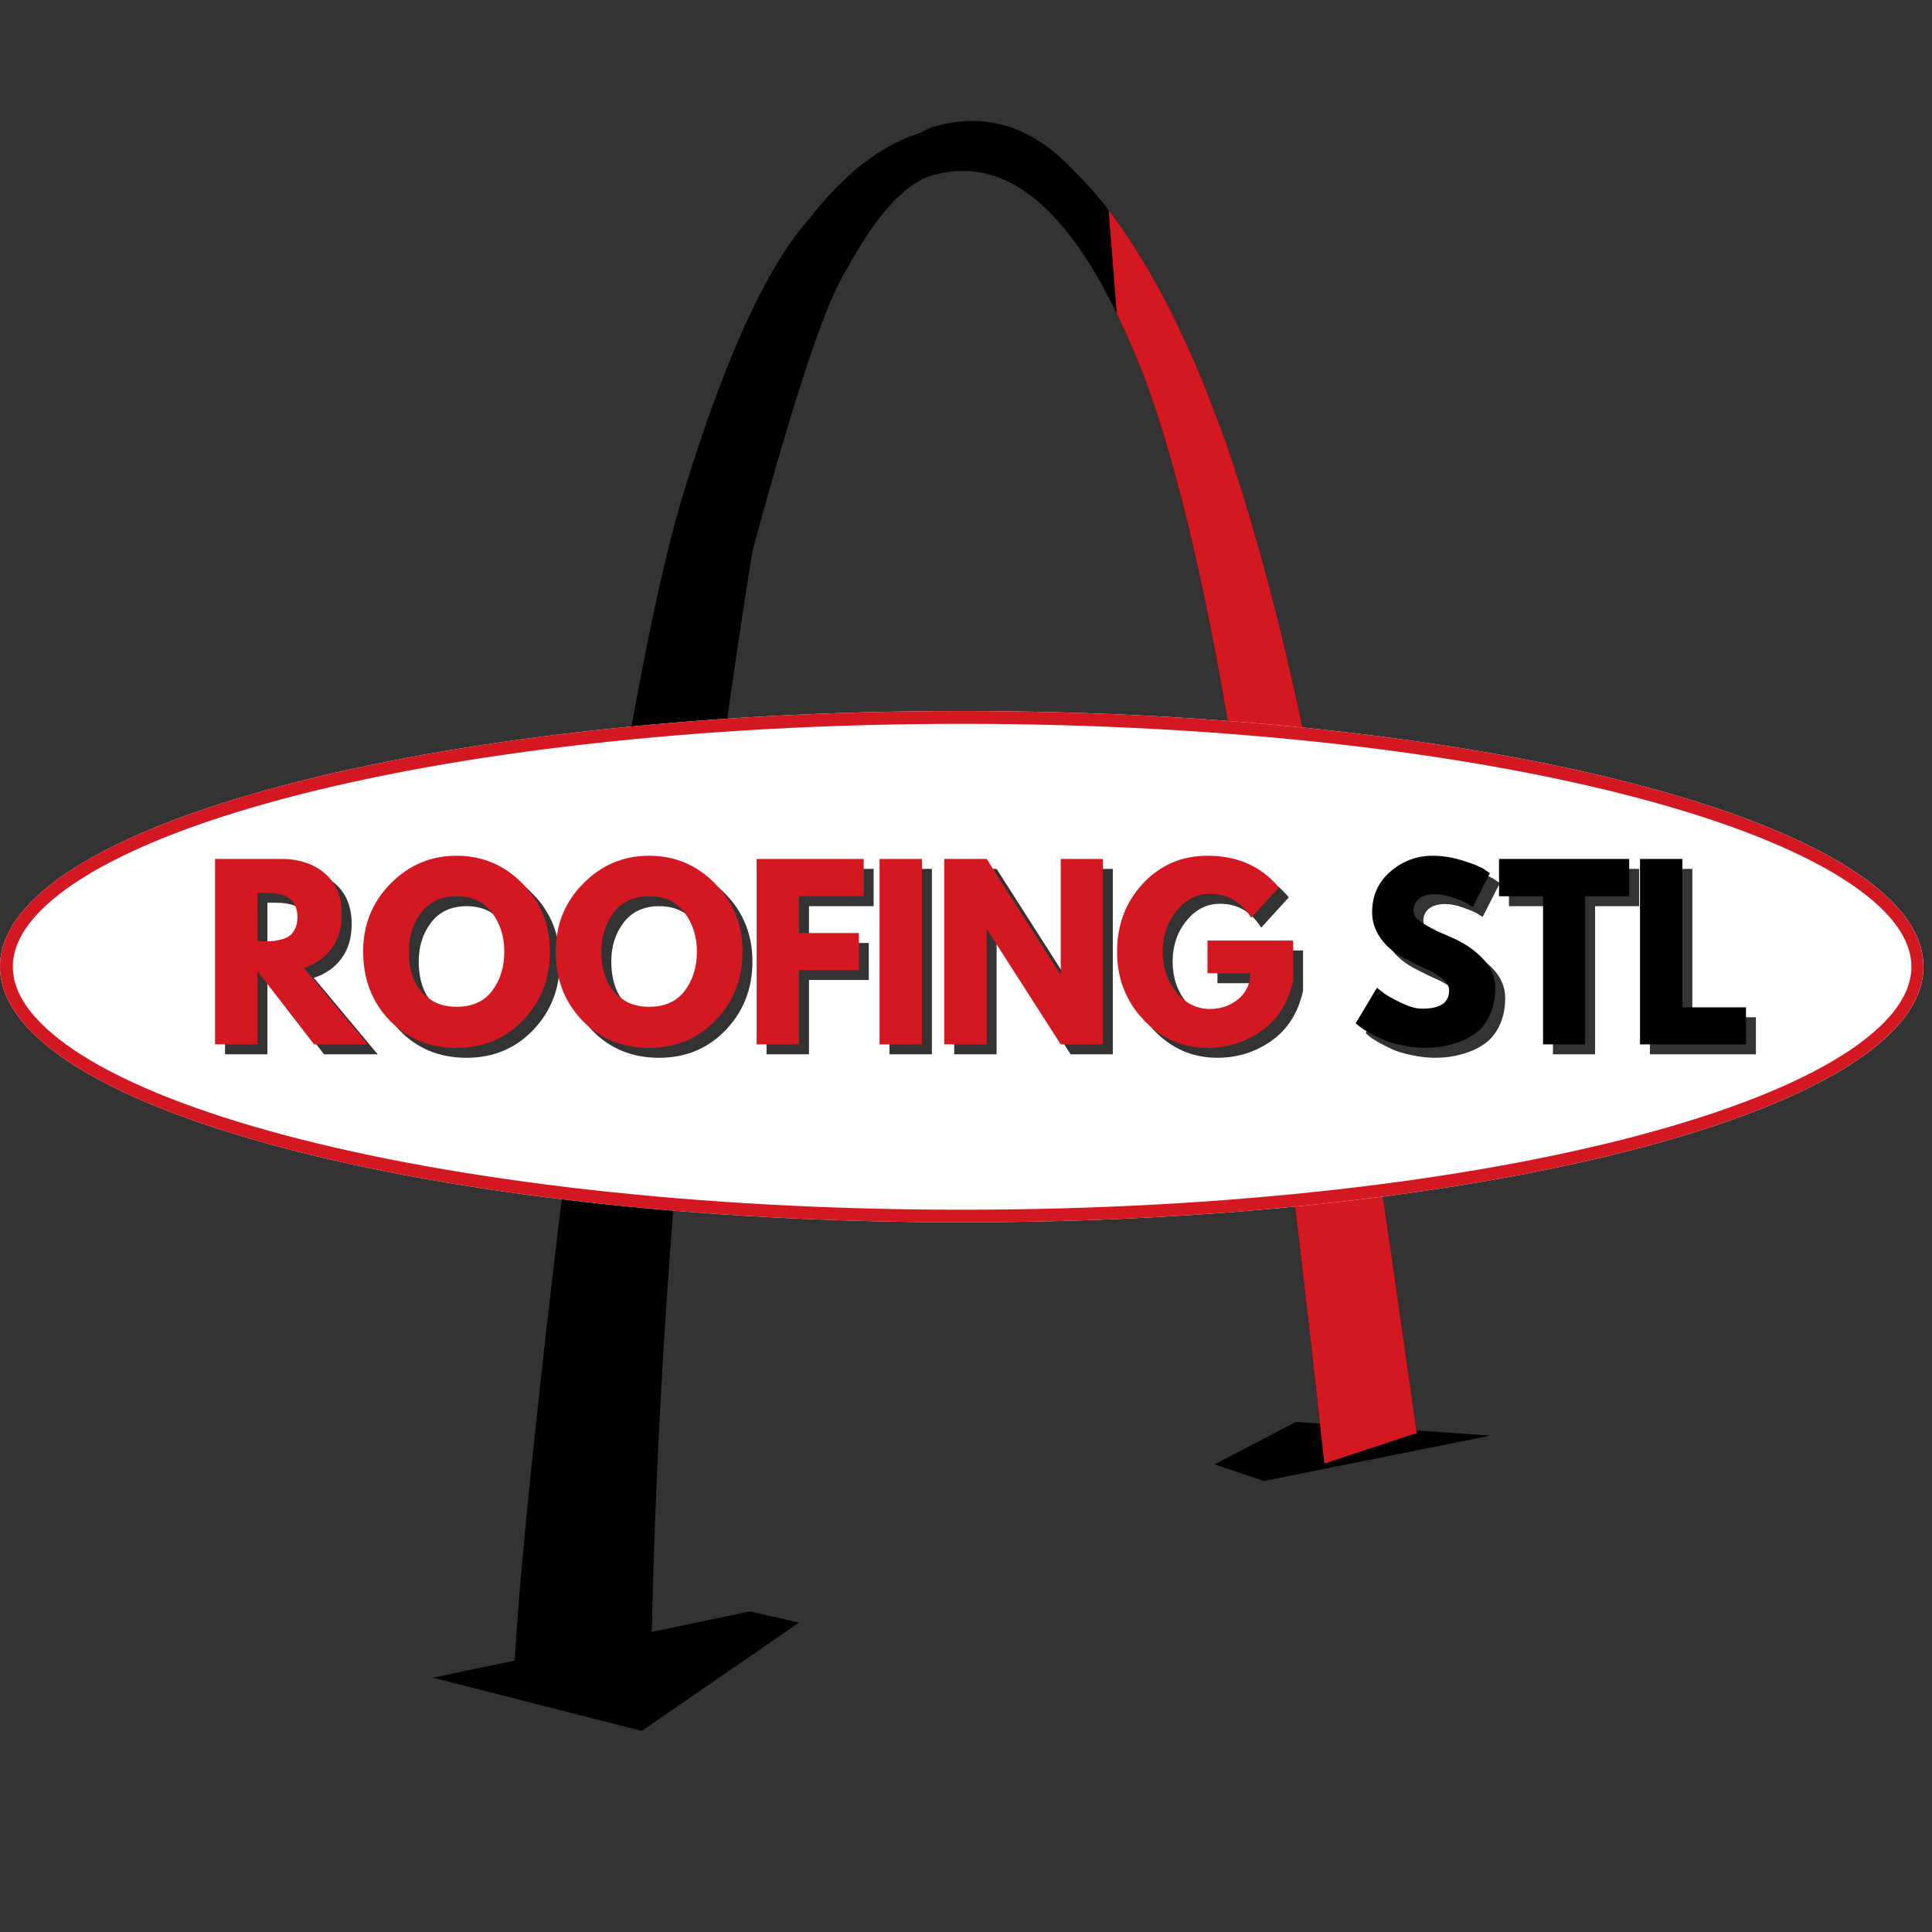 <svg xmlns="http://www.w3.org/2000/svg" xmlns:xlink="http://www.w3.org/1999/xlink" width="150" zoomAndPan="magnify" viewBox="0 0 112.5 112.5" height="150" preserveAspectRatio="xMidYMid meet" version="1.0"><rect x="0" y="0" width="112.5" height="112.5" fill="#333333" stroke="none"/><defs><g/><clipPath id="0d6ee3ce9f"><path d="M 25.191 82 L 87 82 L 87 100.832 L 25.191 100.832 Z M 25.191 82 " clip-rule="nonzero"/></clipPath><clipPath id="8002ccda08"><path d="M 0 41.402 L 112 41.402 L 112 71.176 L 0 71.176 Z M 0 41.402 " clip-rule="nonzero"/></clipPath><clipPath id="1ec82c6e4e"><path d="M 56 41.402 C 25.074 41.402 0 48.066 0 56.289 C 0 64.512 25.074 71.176 56 71.176 C 86.93 71.176 112.004 64.512 112.004 56.289 C 112.004 48.066 86.93 41.402 56 41.402 Z M 56 41.402 " clip-rule="nonzero"/></clipPath><clipPath id="94f5425df7"><path d="M 0 41.402 L 112 41.402 L 112 71.27 L 0 71.27 Z M 0 41.402 " clip-rule="nonzero"/></clipPath><clipPath id="be343fd167"><path d="M 56 41.402 C 25.074 41.402 0 48.066 0 56.289 C 0 64.512 25.074 71.176 56 71.176 C 86.93 71.176 112 64.512 112 56.289 C 112 48.066 86.93 41.402 56 41.402 Z M 56 41.402 " clip-rule="nonzero"/></clipPath></defs><g clip-path="url(#0d6ee3ce9f)"><path fill="#000000" d="M 75.465 82.797 L 70.723 85.27 C 71.68 85.594 72.637 85.918 73.594 86.242 C 77.988 85.359 82.379 84.477 86.773 83.598 Z M 25.207 97.691 Z M 43.668 93.832 L 25.207 97.691 L 37.367 100.793 C 40.422 98.691 43.473 96.59 46.527 94.484 Z M 43.668 93.832 " fill-opacity="1" fill-rule="nonzero"/></g><path fill="#000000" d="M 36.387 98.23 L 29.926 97.898 C 30.012 95.008 30.484 89.578 31.352 81.609 C 32.379 72.152 33.465 63.453 34.613 55.516 C 36.59 42.348 38.352 33.309 39.895 28.402 C 42.312 20.598 44.738 15.363 47.168 12.691 C 50.121 8.883 53.371 7.098 56.914 7.336 C 52.809 10.008 50.09 12.375 48.758 14.441 C 47.297 16.875 45.992 20.891 44.84 26.492 C 43.918 30.617 42.648 36.895 41.035 45.332 L 36.387 98.23 " fill-opacity="1" fill-rule="nonzero"/><path fill="#000000" d="M 37.898 97.676 L 36.348 98.266 C 37.859 68.742 40.223 45.922 43.434 29.805 C 46.18 16.75 49.773 9.289 54.223 7.422 C 57.336 6.473 60.109 7.32 62.543 9.957 C 64.309 11.66 66.031 14.086 67.719 17.242 C 68.555 18.82 69.367 20.578 70.156 22.516 L 71.312 25.562 C 73.559 32.047 75.508 39.891 77.164 49.098 C 78.578 56.609 80.355 68.059 82.496 83.445 L 77.117 85.219 C 75.141 67.223 73.469 54.051 72.109 45.699 C 70.438 35.141 68.602 27.199 66.598 21.875 C 63.109 12.871 59.066 8.969 54.473 10.164 C 52.816 10.535 51.074 12.406 49.25 15.777 C 48.082 17.59 46.27 23.023 43.816 32.086 C 40.223 54.453 38.25 76.316 37.898 97.676 " fill-opacity="1" fill-rule="nonzero"/><path fill="#d41822" d="M 64.555 12.234 L 65.027 18.246 C 65.562 19.348 66.086 20.559 66.598 21.875 C 68.602 27.199 70.438 35.141 72.109 45.699 C 73.469 54.051 75.141 67.223 77.117 85.219 L 82.496 83.445 C 80.355 68.059 78.578 56.609 77.164 49.098 C 75.508 39.891 73.559 32.047 71.312 25.562 L 70.156 22.516 C 69.367 20.578 68.555 18.82 67.719 17.242 C 66.68 15.297 65.625 13.629 64.555 12.234 Z M 64.555 12.234 " fill-opacity="1" fill-rule="nonzero"/><g clip-path="url(#8002ccda08)"><g clip-path="url(#1ec82c6e4e)"><path fill="#ffffff" d="M 0 41.402 L 112 41.402 L 112 71.176 L 0 71.176 Z M 0 41.402 " fill-opacity="1" fill-rule="nonzero"/></g></g><g clip-path="url(#94f5425df7)"><g clip-path="url(#be343fd167)"><path stroke-linecap="butt" transform="matrix(0.747, 0, 0, 0.747, 0, 41.402)" fill="none" stroke-linejoin="miter" d="M 74.998 0 C 33.58 0 -0 8.925 -0 19.937 C -0 30.95 33.58 39.875 74.998 39.875 C 116.421 39.875 149.997 30.95 149.997 19.937 C 149.997 8.925 116.421 0 74.998 0 Z M 74.998 0 " stroke="#d41822" stroke-width="2" stroke-opacity="1" stroke-miterlimit="4"/></g></g><g fill="#000000" fill-opacity="0.8"><g transform="translate(12.322, 61.392)"><g><path d="M 0.781 -10.797 L 4.641 -10.797 C 5.68 -10.797 6.523 -10.516 7.172 -9.953 C 7.828 -9.398 8.156 -8.609 8.156 -7.578 C 8.156 -6.785 7.957 -6.117 7.562 -5.578 C 7.164 -5.047 6.629 -4.672 5.953 -4.453 L 9.672 0 L 6.547 0 L 3.25 -4.266 L 3.25 0 L 0.781 0 Z M 3.25 -6 L 3.531 -6 C 3.758 -6 3.953 -6.004 4.109 -6.016 C 4.266 -6.023 4.441 -6.055 4.641 -6.109 C 4.836 -6.16 5 -6.234 5.125 -6.328 C 5.25 -6.422 5.352 -6.555 5.438 -6.734 C 5.531 -6.922 5.578 -7.145 5.578 -7.406 C 5.578 -7.676 5.531 -7.898 5.438 -8.078 C 5.352 -8.266 5.25 -8.406 5.125 -8.5 C 5 -8.594 4.836 -8.664 4.641 -8.719 C 4.441 -8.77 4.266 -8.801 4.109 -8.812 C 3.953 -8.82 3.758 -8.828 3.531 -8.828 L 3.25 -8.828 Z M 3.25 -6 "/></g></g></g><g fill="#000000" fill-opacity="0.8"><g transform="translate(21.429, 61.392)"><g><path d="M 0.297 -5.406 C 0.297 -6.969 0.828 -8.285 1.891 -9.359 C 2.953 -10.441 4.234 -10.984 5.734 -10.984 C 7.242 -10.984 8.523 -10.441 9.578 -9.359 C 10.641 -8.285 11.172 -6.969 11.172 -5.406 C 11.172 -3.82 10.648 -2.488 9.609 -1.406 C 8.578 -0.332 7.285 0.203 5.734 0.203 C 4.16 0.203 2.859 -0.332 1.828 -1.406 C 0.805 -2.477 0.297 -3.812 0.297 -5.406 Z M 2.953 -5.406 C 2.953 -4.832 3.039 -4.312 3.219 -3.844 C 3.395 -3.383 3.695 -2.992 4.125 -2.672 C 4.562 -2.348 5.098 -2.188 5.734 -2.188 C 6.648 -2.188 7.344 -2.5 7.812 -3.125 C 8.281 -3.75 8.516 -4.508 8.516 -5.406 C 8.516 -6.281 8.273 -7.035 7.797 -7.672 C 7.328 -8.305 6.641 -8.625 5.734 -8.625 C 4.848 -8.625 4.16 -8.305 3.672 -7.672 C 3.191 -7.035 2.953 -6.281 2.953 -5.406 Z M 2.953 -5.406 "/></g></g></g><g fill="#000000" fill-opacity="0.8"><g transform="translate(32.642, 61.392)"><g><path d="M 0.297 -5.406 C 0.297 -6.969 0.828 -8.285 1.891 -9.359 C 2.953 -10.441 4.234 -10.984 5.734 -10.984 C 7.242 -10.984 8.523 -10.441 9.578 -9.359 C 10.641 -8.285 11.172 -6.969 11.172 -5.406 C 11.172 -3.82 10.648 -2.488 9.609 -1.406 C 8.578 -0.332 7.285 0.203 5.734 0.203 C 4.16 0.203 2.859 -0.332 1.828 -1.406 C 0.805 -2.477 0.297 -3.812 0.297 -5.406 Z M 2.953 -5.406 C 2.953 -4.832 3.039 -4.312 3.219 -3.844 C 3.395 -3.383 3.695 -2.992 4.125 -2.672 C 4.562 -2.348 5.098 -2.188 5.734 -2.188 C 6.648 -2.188 7.344 -2.5 7.812 -3.125 C 8.281 -3.75 8.516 -4.508 8.516 -5.406 C 8.516 -6.281 8.273 -7.035 7.797 -7.672 C 7.328 -8.305 6.641 -8.625 5.734 -8.625 C 4.848 -8.625 4.16 -8.305 3.672 -7.672 C 3.191 -7.035 2.953 -6.281 2.953 -5.406 Z M 2.953 -5.406 "/></g></g></g><g fill="#000000" fill-opacity="0.8"><g transform="translate(43.856, 61.392)"><g><path d="M 7.016 -10.797 L 7.016 -8.625 L 3.25 -8.625 L 3.25 -6.484 L 6.734 -6.484 L 6.734 -4.328 L 3.25 -4.328 L 3.25 0 L 0.781 0 L 0.781 -10.797 Z M 7.016 -10.797 "/></g></g></g><g fill="#000000" fill-opacity="0.8"><g transform="translate(51.014, 61.392)"><g><path d="M 3.25 -10.797 L 3.25 0 L 0.781 0 L 0.781 -10.797 Z M 3.25 -10.797 "/></g></g></g><g fill="#000000" fill-opacity="0.8"><g transform="translate(54.782, 61.392)"><g><path d="M 3.25 -6.703 L 3.25 0 L 0.781 0 L 0.781 -10.797 L 3.25 -10.797 L 7.531 -4.094 L 7.562 -4.094 L 7.562 -10.797 L 10.016 -10.797 L 10.016 0 L 7.562 0 L 3.266 -6.703 Z M 3.25 -6.703 "/></g></g></g><g fill="#000000" fill-opacity="0.8"><g transform="translate(65.329, 61.392)"><g><path d="M 10.547 -6.047 L 10.547 -3.703 C 10.266 -2.422 9.648 -1.445 8.703 -0.781 C 7.766 -0.125 6.719 0.203 5.562 0.203 C 4.102 0.203 2.859 -0.344 1.828 -1.438 C 0.805 -2.531 0.297 -3.848 0.297 -5.391 C 0.297 -6.961 0.797 -8.285 1.797 -9.359 C 2.805 -10.441 4.062 -10.984 5.562 -10.984 C 7.312 -10.984 8.695 -10.367 9.719 -9.141 L 8.109 -7.375 C 7.535 -8.301 6.734 -8.766 5.703 -8.766 C 4.941 -8.766 4.289 -8.43 3.75 -7.766 C 3.219 -7.109 2.953 -6.316 2.953 -5.391 C 2.953 -4.473 3.219 -3.688 3.75 -3.031 C 4.289 -2.383 4.941 -2.062 5.703 -2.062 C 6.328 -2.062 6.875 -2.25 7.344 -2.625 C 7.812 -3.008 8.047 -3.516 8.047 -4.141 L 5.562 -4.141 L 5.562 -6.047 Z M 10.547 -6.047 "/></g></g></g><g fill="#d41822" fill-opacity="1"><g transform="translate(11.743, 60.814)"><g><path d="M 0.781 -10.797 L 4.641 -10.797 C 5.68 -10.797 6.523 -10.516 7.172 -9.953 C 7.828 -9.398 8.156 -8.609 8.156 -7.578 C 8.156 -6.785 7.957 -6.117 7.562 -5.578 C 7.164 -5.047 6.629 -4.672 5.953 -4.453 L 9.672 0 L 6.547 0 L 3.25 -4.266 L 3.25 0 L 0.781 0 Z M 3.25 -6 L 3.531 -6 C 3.758 -6 3.953 -6.004 4.109 -6.016 C 4.266 -6.023 4.441 -6.055 4.641 -6.109 C 4.836 -6.16 5 -6.234 5.125 -6.328 C 5.25 -6.422 5.352 -6.555 5.438 -6.734 C 5.531 -6.922 5.578 -7.145 5.578 -7.406 C 5.578 -7.676 5.531 -7.898 5.438 -8.078 C 5.352 -8.266 5.25 -8.406 5.125 -8.5 C 5 -8.594 4.836 -8.664 4.641 -8.719 C 4.441 -8.77 4.266 -8.801 4.109 -8.812 C 3.953 -8.82 3.758 -8.828 3.531 -8.828 L 3.25 -8.828 Z M 3.25 -6 "/></g></g></g><g fill="#d41822" fill-opacity="1"><g transform="translate(20.85, 60.814)"><g><path d="M 0.297 -5.406 C 0.297 -6.969 0.828 -8.285 1.891 -9.359 C 2.953 -10.441 4.234 -10.984 5.734 -10.984 C 7.242 -10.984 8.523 -10.441 9.578 -9.359 C 10.641 -8.285 11.172 -6.969 11.172 -5.406 C 11.172 -3.82 10.648 -2.488 9.609 -1.406 C 8.578 -0.332 7.285 0.203 5.734 0.203 C 4.16 0.203 2.859 -0.332 1.828 -1.406 C 0.805 -2.477 0.297 -3.812 0.297 -5.406 Z M 2.953 -5.406 C 2.953 -4.832 3.039 -4.312 3.219 -3.844 C 3.395 -3.383 3.695 -2.992 4.125 -2.672 C 4.562 -2.348 5.098 -2.188 5.734 -2.188 C 6.648 -2.188 7.344 -2.5 7.812 -3.125 C 8.281 -3.75 8.516 -4.508 8.516 -5.406 C 8.516 -6.281 8.273 -7.035 7.797 -7.672 C 7.328 -8.305 6.641 -8.625 5.734 -8.625 C 4.848 -8.625 4.16 -8.305 3.672 -7.672 C 3.191 -7.035 2.953 -6.281 2.953 -5.406 Z M 2.953 -5.406 "/></g></g></g><g fill="#d41822" fill-opacity="1"><g transform="translate(32.064, 60.814)"><g><path d="M 0.297 -5.406 C 0.297 -6.969 0.828 -8.285 1.891 -9.359 C 2.953 -10.441 4.234 -10.984 5.734 -10.984 C 7.242 -10.984 8.523 -10.441 9.578 -9.359 C 10.641 -8.285 11.172 -6.969 11.172 -5.406 C 11.172 -3.82 10.648 -2.488 9.609 -1.406 C 8.578 -0.332 7.285 0.203 5.734 0.203 C 4.16 0.203 2.859 -0.332 1.828 -1.406 C 0.805 -2.477 0.297 -3.812 0.297 -5.406 Z M 2.953 -5.406 C 2.953 -4.832 3.039 -4.312 3.219 -3.844 C 3.395 -3.383 3.695 -2.992 4.125 -2.672 C 4.562 -2.348 5.098 -2.188 5.734 -2.188 C 6.648 -2.188 7.344 -2.5 7.812 -3.125 C 8.281 -3.75 8.516 -4.508 8.516 -5.406 C 8.516 -6.281 8.273 -7.035 7.797 -7.672 C 7.328 -8.305 6.641 -8.625 5.734 -8.625 C 4.848 -8.625 4.16 -8.305 3.672 -7.672 C 3.191 -7.035 2.953 -6.281 2.953 -5.406 Z M 2.953 -5.406 "/></g></g></g><g fill="#d41822" fill-opacity="1"><g transform="translate(43.278, 60.814)"><g><path d="M 7.016 -10.797 L 7.016 -8.625 L 3.25 -8.625 L 3.25 -6.484 L 6.734 -6.484 L 6.734 -4.328 L 3.25 -4.328 L 3.25 0 L 0.781 0 L 0.781 -10.797 Z M 7.016 -10.797 "/></g></g></g><g fill="#d41822" fill-opacity="1"><g transform="translate(50.435, 60.814)"><g><path d="M 3.25 -10.797 L 3.25 0 L 0.781 0 L 0.781 -10.797 Z M 3.25 -10.797 "/></g></g></g><g fill="#d41822" fill-opacity="1"><g transform="translate(54.204, 60.814)"><g><path d="M 3.25 -6.703 L 3.25 0 L 0.781 0 L 0.781 -10.797 L 3.25 -10.797 L 7.531 -4.094 L 7.562 -4.094 L 7.562 -10.797 L 10.016 -10.797 L 10.016 0 L 7.562 0 L 3.266 -6.703 Z M 3.25 -6.703 "/></g></g></g><g fill="#d41822" fill-opacity="1"><g transform="translate(64.75, 60.814)"><g><path d="M 10.547 -6.047 L 10.547 -3.703 C 10.266 -2.422 9.648 -1.445 8.703 -0.781 C 7.766 -0.125 6.719 0.203 5.562 0.203 C 4.102 0.203 2.859 -0.344 1.828 -1.438 C 0.805 -2.531 0.297 -3.848 0.297 -5.391 C 0.297 -6.961 0.797 -8.285 1.797 -9.359 C 2.805 -10.441 4.062 -10.984 5.562 -10.984 C 7.312 -10.984 8.695 -10.367 9.719 -9.141 L 8.109 -7.375 C 7.535 -8.301 6.734 -8.766 5.703 -8.766 C 4.941 -8.766 4.289 -8.43 3.75 -7.766 C 3.219 -7.109 2.953 -6.316 2.953 -5.391 C 2.953 -4.473 3.219 -3.688 3.75 -3.031 C 4.289 -2.383 4.941 -2.062 5.703 -2.062 C 6.328 -2.062 6.875 -2.25 7.344 -2.625 C 7.812 -3.008 8.047 -3.516 8.047 -4.141 L 5.562 -4.141 L 5.562 -6.047 Z M 10.547 -6.047 "/></g></g></g><g fill="#000000" fill-opacity="0.8"><g transform="translate(75.916, 61.392)"><g/></g></g><g fill="#000000" fill-opacity="0.8"><g transform="translate(79.226, 61.392)"><g><path d="M 4.766 -10.984 C 5.348 -10.984 5.914 -10.895 6.469 -10.719 C 7.031 -10.551 7.445 -10.391 7.719 -10.234 L 8.109 -9.969 L 7.109 -8 C 7.035 -8.051 6.926 -8.117 6.781 -8.203 C 6.645 -8.285 6.383 -8.395 6 -8.531 C 5.613 -8.676 5.258 -8.75 4.938 -8.75 C 4.52 -8.75 4.203 -8.66 3.984 -8.484 C 3.766 -8.305 3.656 -8.07 3.656 -7.781 C 3.656 -7.633 3.707 -7.5 3.812 -7.375 C 3.914 -7.25 4.094 -7.113 4.344 -6.969 C 4.594 -6.82 4.812 -6.703 5 -6.609 C 5.195 -6.523 5.492 -6.395 5.891 -6.219 C 6.586 -5.926 7.18 -5.523 7.672 -5.016 C 8.172 -4.504 8.422 -3.926 8.422 -3.281 C 8.422 -2.664 8.305 -2.125 8.078 -1.656 C 7.859 -1.195 7.555 -0.836 7.172 -0.578 C 6.785 -0.316 6.352 -0.125 5.875 0 C 5.406 0.133 4.898 0.203 4.359 0.203 C 3.891 0.203 3.426 0.148 2.969 0.047 C 2.508 -0.047 2.129 -0.16 1.828 -0.297 C 1.523 -0.441 1.25 -0.582 1 -0.719 C 0.758 -0.863 0.582 -0.984 0.469 -1.078 L 0.297 -1.234 L 1.531 -3.297 C 1.633 -3.211 1.773 -3.102 1.953 -2.969 C 2.141 -2.832 2.469 -2.648 2.938 -2.422 C 3.406 -2.191 3.816 -2.078 4.172 -2.078 C 5.211 -2.078 5.734 -2.43 5.734 -3.141 C 5.734 -3.285 5.691 -3.422 5.609 -3.547 C 5.535 -3.672 5.406 -3.797 5.219 -3.922 C 5.031 -4.055 4.863 -4.16 4.719 -4.234 C 4.582 -4.305 4.348 -4.414 4.016 -4.562 C 3.691 -4.719 3.453 -4.836 3.297 -4.922 C 2.641 -5.242 2.133 -5.645 1.781 -6.125 C 1.426 -6.613 1.25 -7.133 1.25 -7.688 C 1.25 -8.656 1.602 -9.445 2.312 -10.062 C 3.031 -10.676 3.848 -10.984 4.766 -10.984 Z M 4.766 -10.984 "/></g></g></g><g fill="#000000" fill-opacity="0.8"><g transform="translate(87.757, 61.392)"><g><path d="M 0.109 -8.625 L 0.109 -10.797 L 7.688 -10.797 L 7.688 -8.625 L 5.125 -8.625 L 5.125 0 L 2.672 0 L 2.672 -8.625 Z M 0.109 -8.625 "/></g></g></g><g fill="#000000" fill-opacity="0.8"><g transform="translate(95.294, 61.392)"><g><path d="M 3.25 -10.797 L 3.25 -2.156 L 6.953 -2.156 L 6.953 0 L 0.781 0 L 0.781 -10.797 Z M 3.25 -10.797 "/></g></g></g><g fill="#000000" fill-opacity="1"><g transform="translate(75.337, 60.814)"><g/></g></g><g fill="#000000" fill-opacity="1"><g transform="translate(78.648, 60.814)"><g><path d="M 4.766 -10.984 C 5.348 -10.984 5.914 -10.895 6.469 -10.719 C 7.031 -10.551 7.445 -10.391 7.719 -10.234 L 8.109 -9.969 L 7.109 -8 C 7.035 -8.051 6.926 -8.117 6.781 -8.203 C 6.645 -8.285 6.383 -8.395 6 -8.531 C 5.613 -8.676 5.258 -8.75 4.938 -8.75 C 4.52 -8.75 4.203 -8.66 3.984 -8.484 C 3.766 -8.305 3.656 -8.07 3.656 -7.781 C 3.656 -7.633 3.707 -7.5 3.812 -7.375 C 3.914 -7.25 4.094 -7.113 4.344 -6.969 C 4.594 -6.82 4.812 -6.703 5 -6.609 C 5.195 -6.523 5.492 -6.395 5.891 -6.219 C 6.586 -5.926 7.18 -5.523 7.672 -5.016 C 8.172 -4.504 8.422 -3.926 8.422 -3.281 C 8.422 -2.664 8.305 -2.125 8.078 -1.656 C 7.859 -1.195 7.555 -0.836 7.172 -0.578 C 6.785 -0.316 6.352 -0.125 5.875 0 C 5.406 0.133 4.898 0.203 4.359 0.203 C 3.891 0.203 3.426 0.148 2.969 0.047 C 2.508 -0.047 2.129 -0.16 1.828 -0.297 C 1.523 -0.441 1.25 -0.582 1 -0.719 C 0.758 -0.863 0.582 -0.984 0.469 -1.078 L 0.297 -1.234 L 1.531 -3.297 C 1.633 -3.211 1.773 -3.102 1.953 -2.969 C 2.141 -2.832 2.469 -2.648 2.938 -2.422 C 3.406 -2.191 3.816 -2.078 4.172 -2.078 C 5.211 -2.078 5.734 -2.43 5.734 -3.141 C 5.734 -3.285 5.691 -3.422 5.609 -3.547 C 5.535 -3.672 5.406 -3.797 5.219 -3.922 C 5.031 -4.055 4.863 -4.16 4.719 -4.234 C 4.582 -4.305 4.348 -4.414 4.016 -4.562 C 3.691 -4.719 3.453 -4.836 3.297 -4.922 C 2.641 -5.242 2.133 -5.645 1.781 -6.125 C 1.426 -6.613 1.25 -7.133 1.25 -7.688 C 1.25 -8.656 1.602 -9.445 2.312 -10.062 C 3.031 -10.676 3.848 -10.984 4.766 -10.984 Z M 4.766 -10.984 "/></g></g></g><g fill="#000000" fill-opacity="1"><g transform="translate(87.179, 60.814)"><g><path d="M 0.109 -8.625 L 0.109 -10.797 L 7.688 -10.797 L 7.688 -8.625 L 5.125 -8.625 L 5.125 0 L 2.672 0 L 2.672 -8.625 Z M 0.109 -8.625 "/></g></g></g><g fill="#000000" fill-opacity="1"><g transform="translate(94.716, 60.814)"><g><path d="M 3.25 -10.797 L 3.25 -2.156 L 6.953 -2.156 L 6.953 0 L 0.781 0 L 0.781 -10.797 Z M 3.25 -10.797 "/></g></g></g></svg>